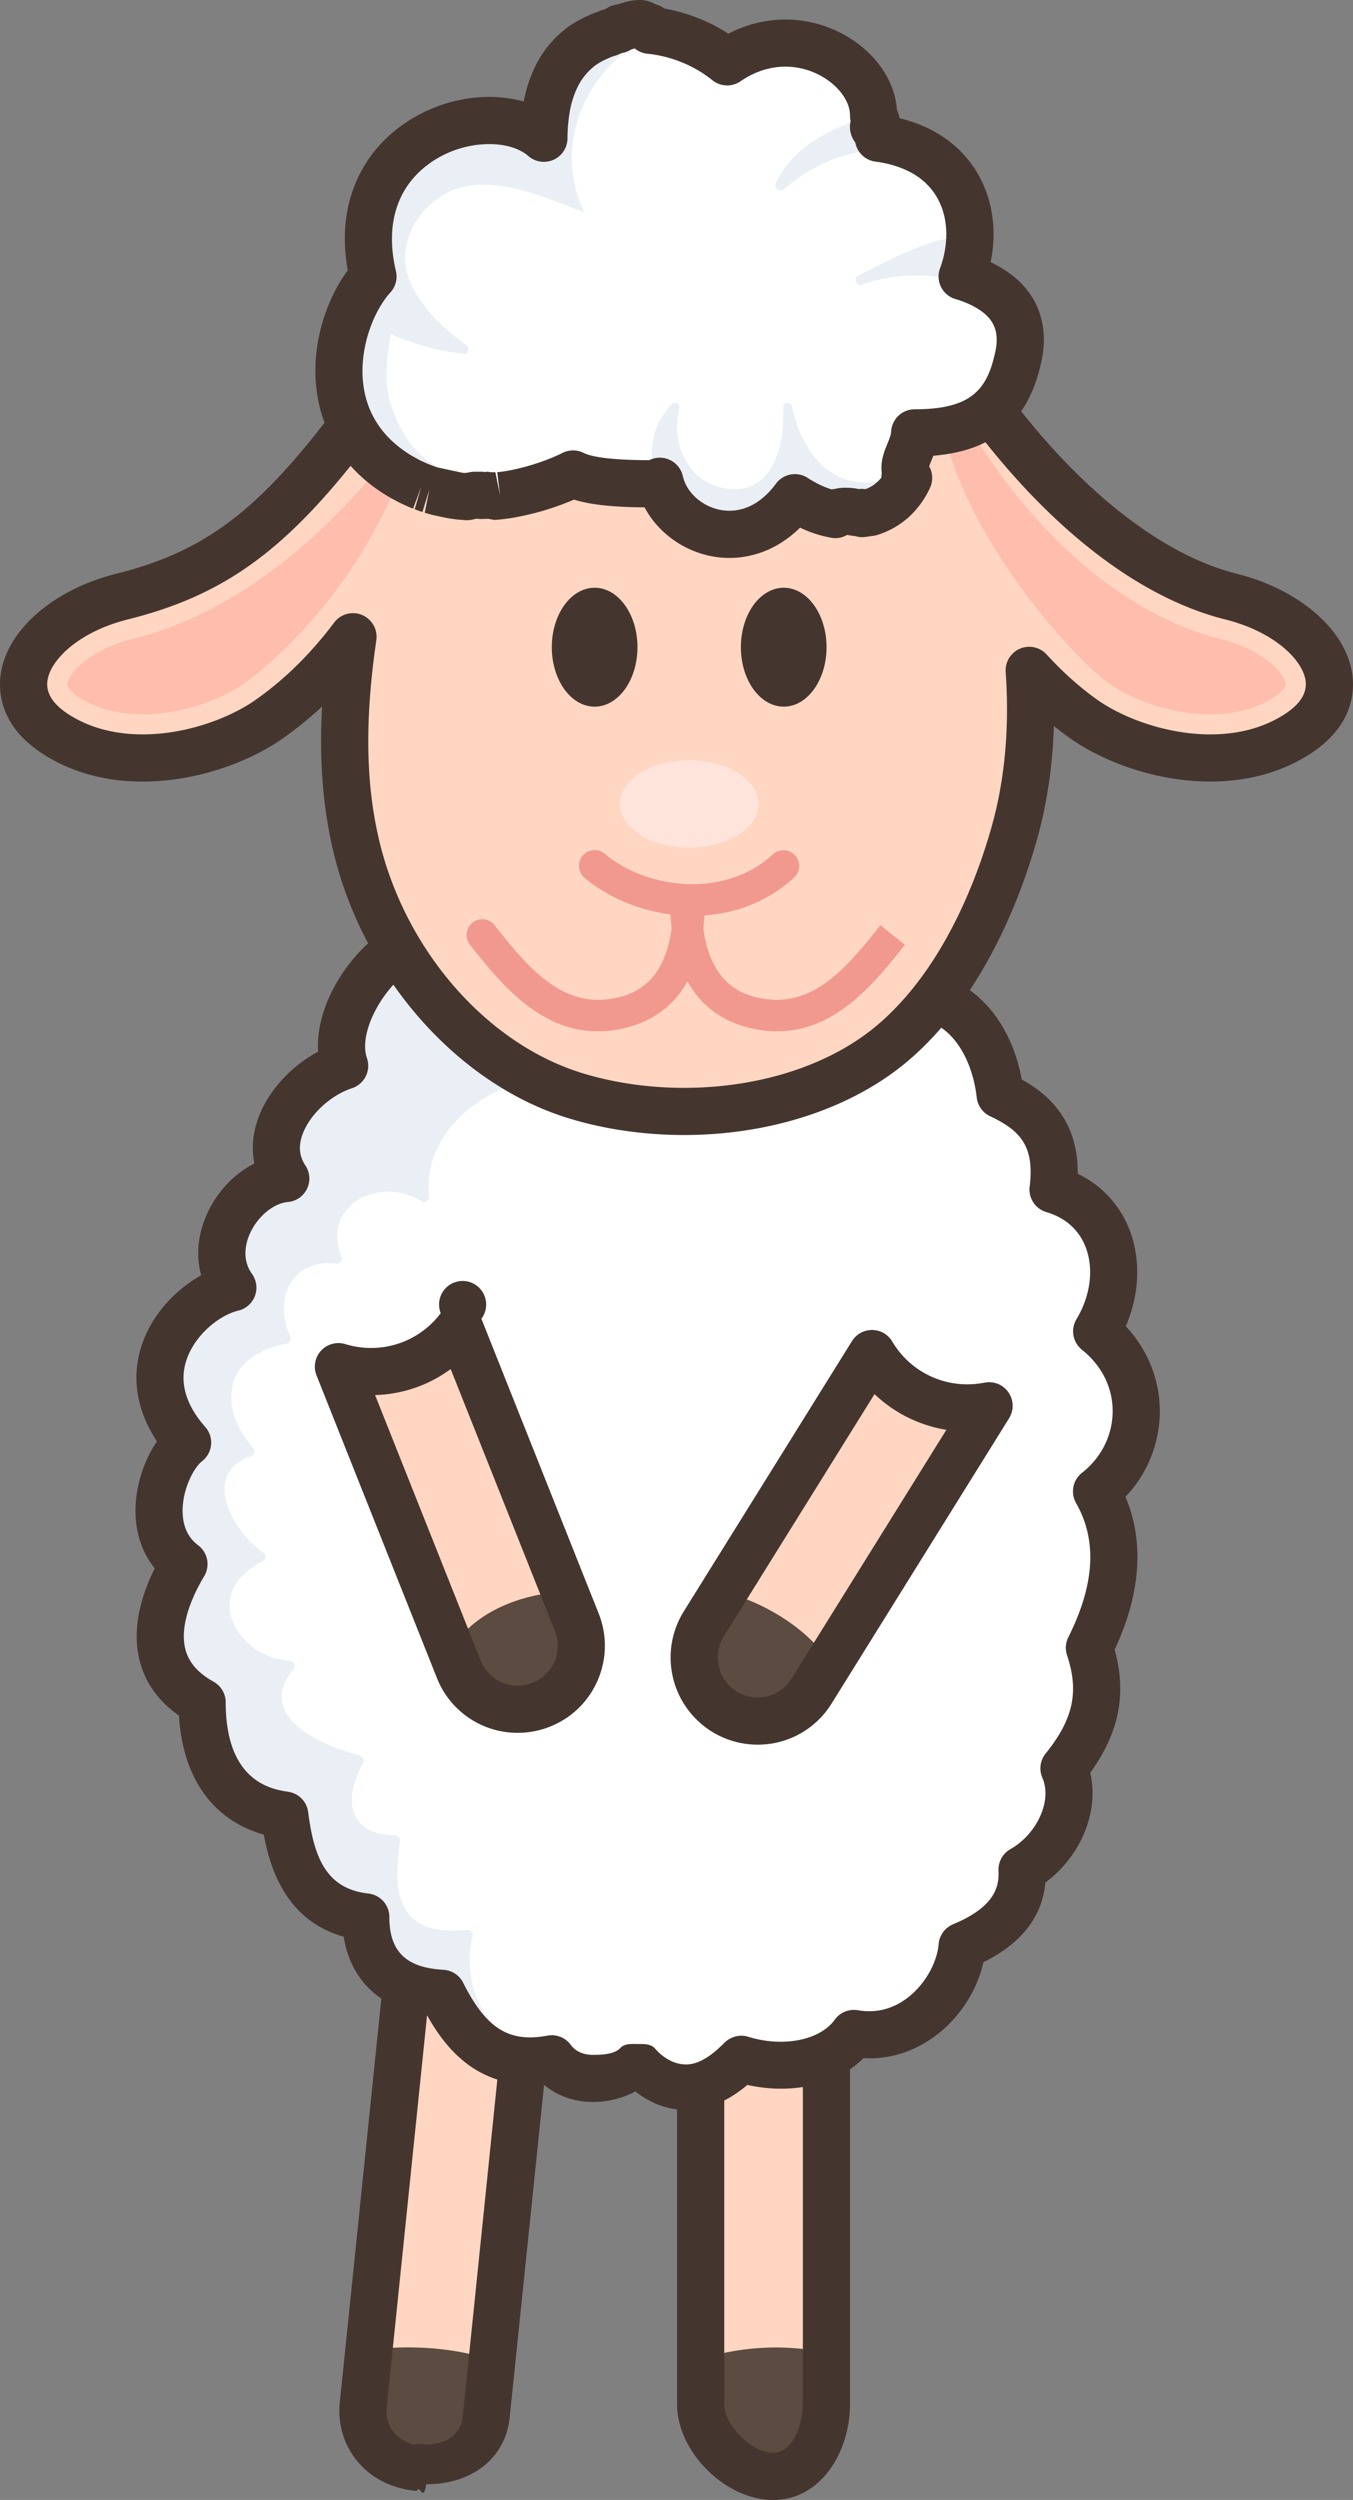 <svg xmlns="http://www.w3.org/2000/svg" width="86.077" height="159"><rect width="100%" height="100%" fill="#808080" stroke="none"/><path fill="#FFD6C2" d="M26.142 123l-3.032 29.721c-.219 2.156 1.353 3.986 3.511 4.204l.013-.046c2.158.219 4.083-1.185 4.301-3.342L34.047 123h-7.905z"/><path fill="#5B4B40" d="M26.324 149.301a20.016 20.016 0 0 0-2.889.153l-.325 3.188c-.219 2.156 1.353 4.024 3.511 4.243l.013-.027c2.158.219 4.083-1.252 4.301-3.408l.339-3.325c-1.632-.603-3.511-.798-4.95-.824z"/><path fill="#FFD6C2" d="M45.076 123v29.925c0 2.167 1.93 4.075 4.099 4.075h.014c2.169 0 3.888-1.908 3.888-4.075V123h-8.001z"/><path fill="#5B4B40" d="M52.671 149.672c-2.317-.546-4.83-.469-7.135.093-.146.035-.461.074-.461.117v3.043c0 2.167 1.93 4.075 4.099 4.075h.014c2.169 0 3.888-1.908 3.888-4.075v-3.173c0-.028-.303-.057-.405-.08z"/><path fill="#44362F" d="M26.622 158.316c-.05 0-.101.115-.152.109-1.436-.145-2.722-.731-3.623-1.757-.94-1.069-1.377-2.429-1.229-3.879l3.032-29.458a1.487 1.487 0 0 1 1.492-1.332h7.905a1.5 1.5 0 0 1 1.492 1.653l-3.112 30.087c-.269 2.645-2.442 4.26-5.287 4.26h-.025c-.155 1.001-.321.317-.493.317zM27.496 125l-2.894 28.124c-.063.618.11 1.181.499 1.623.306.349.727.599 1.212.728.151-.032.31-.044.472-.026.12.012.238.018.355.018 1.025 0 2.168-.472 2.303-1.797L32.386 125h-4.89zM49.188 159h-.014c-3.021 0-6.099-3.066-6.099-6.075V123.5a1.5 1.5 0 0 1 1.5-1.5h8a1.5 1.5 0 0 1 1.5 1.5v29.425c.001 2.986-1.827 6.075-4.887 6.075zm-3.112-34v27.925c0 1.322 1.767 3.075 3.099 3.075h.014c1.231 0 1.888-1.786 1.888-3.075V125h-5.001z"/><path fill="#FFF" d="M26.123 59.919c-2.851 1.389-5.074 5.32-4.195 7.865-2.821.925-5.597 4.396-3.747 7.171-2.776.232-5.346 4.165-3.367 6.941-2.879.693-7.043 5.133-2.879 9.854-1.619 1.25-3.007 5.646-.231 7.728-1.388 2.313-3.007 6.478 1.157 8.791 0 2.313.572 6.478 5.26 7.171.292 2.314.986 6.016 5.151 6.479 0 1.851.693 4.627 4.857 4.858 1.389 2.775 3.308 4.857 6.975 4.163 1.354 1.852 4.227 1.427 5.451.135 1.686 1.948 4.068 2.41 6.579-.135 2.973.926 5.848.231 7.186-1.619 3.884.694 6.66-2.775 6.891-5.552 2.776-1.157 3.92-2.776 3.812-4.858 2.435-1.388 3.592-4.329 2.667-6.444 2.082-2.578 2.544-4.892 1.619-7.667 1.619-3.239 2.297-6.709.454-9.948 3.247-2.544 3.479-7.403.009-10.178 2.082-3.472 1.156-7.866-2.776-9.022.462-3.702-1.407-5.09-3.364-6.016-.338-3.007-1.922-5.622-4.6-6.281-2.679-.66-32.909-3.436-32.909-3.436z"/><g><path fill="#E9EFF4" d="M21.928 67.784c-2.821.925-5.597 4.396-3.747 7.171-2.776.232-5.346 4.165-3.367 6.941-2.879.693-7.043 5.133-2.879 9.854-1.619 1.25-3.007 5.646-.231 7.728-1.388 2.313-3.007 6.478 1.157 8.791 0 2.313.572 6.478 5.26 7.171.292 2.314.986 6.016 5.151 6.479 0 1.851.693 4.627 4.857 4.858 1.32 2.64 3.125 4.647 6.455 4.239.025-.047.052-.092.076-.142.11-.237-.025-.469-.285-.495-3.381-.333-5.089-4.194-4.31-7.217.05-.193-.098-.436-.317-.417-1.483.125-3.157.061-3.985-1.368-.714-1.232-.472-2.977-.313-4.317.022-.182-.166-.323-.328-.329-1.107-.032-2.199-.32-2.612-1.456-.372-1.023.114-2.238.581-3.14.096-.184.017-.425-.196-.48-2.404-.625-6.676-2.452-4.251-5.468.183-.228.066-.532-.232-.559-1.615-.141-3.073-1.066-3.646-2.622-.614-1.666.529-3.025 1.96-3.709.24-.114.183-.436 0-.563-1.922-1.347-3.981-4.992-.771-6.114a.33.33 0 0 0 .143-.544c-.96-1.094-1.609-2.459-1.304-3.938.338-1.643 1.986-2.405 3.474-2.688.223-.043.274-.302.194-.478-1.106-2.402.117-4.933 2.958-4.602.196.023.385-.227.313-.409-1.327-3.318 2.42-5.217 5.075-3.566.195.12.516-.033.489-.281-.538-5.094 5.528-8.388 10.047-7.693.188 1.354.793 2.666 2.334 1.65 1.917-1.265 3.231-3.526 3.81-5.693.244-.91.351-1.839.344-2.763-8.642-.861-17.71-1.694-17.71-1.694-2.85 1.387-5.073 5.318-4.194 7.863z"/></g><g><path fill="#44362F" d="M43.657 134.194c-1.151 0-2.25-.402-3.234-1.175a5.806 5.806 0 0 1-2.688.669c-1.228 0-2.349-.412-3.193-1.154-.271.026-.538.04-.797.04-3.509 0-5.415-2.323-6.567-4.387-2.975-.438-4.879-2.244-5.312-5.014-3.685-1.014-4.717-4.427-5.079-6.487-3.24-.917-5.165-3.604-5.401-7.572-1.279-.894-2.112-2.04-2.481-3.417-.56-2.092.096-4.254.939-5.945-.788-.979-1.215-2.225-1.225-3.618-.011-1.569.528-3.247 1.369-4.458-1.278-1.919-1.635-4.02-1.002-6.025.646-2.048 2.209-3.648 3.813-4.543-.346-1.253-.217-2.628.398-3.957.651-1.406 1.736-2.523 2.987-3.15-.183-.898-.114-1.848.211-2.79.608-1.759 2.078-3.382 3.842-4.326-.2-3.247 2.359-6.917 5.229-8.314.247-.12.523-.168.794-.145 3.105.285 30.42 2.806 33.129 3.472 2.877.708 4.977 3.262 5.612 6.755 1.739.967 3.591 2.631 3.563 6a6.542 6.542 0 0 1 3.292 3.555c.738 1.891.641 4.113-.234 6.14 1.397 1.497 2.175 3.423 2.164 5.439a7.905 7.905 0 0 1-2.183 5.411c1.206 2.873.976 6.136-.689 9.725.777 2.813.289 5.276-1.555 7.829.579 2.449-.578 5.297-2.853 6.979-.188 2.16-1.508 3.859-3.94 5.068-.689 3.099-3.539 6.111-7.248 6.111h-.001c-.126 0-.253-.004-.38-.011-1.684 1.676-4.523 2.346-7.39 1.702-1.246 1.058-2.551 1.593-3.89 1.593zM40.555 130h.034c.424 0 .824-.015 1.101.306.435.502 1.129.995 1.968.995.924 0 1.821-.766 2.41-1.361.395-.4.979-.57 1.514-.406 2.248.701 4.584.222 5.523-1.078a1.502 1.502 0 0 1 1.479-.604c.247.044.493.063.733.063 2.506 0 4.251-2.485 4.398-4.267.047-.559.4-1.046.918-1.262 2.661-1.109 2.942-2.398 2.891-3.396a1.5 1.5 0 0 1 .755-1.381c1.715-.978 2.666-3.1 2.036-4.541a1.497 1.497 0 0 1 .207-1.543c1.756-2.174 2.138-3.926 1.363-6.25a1.5 1.5 0 0 1 .081-1.146c1.684-3.367 1.844-6.159.492-8.535a1.5 1.5 0 0 1 .379-1.923c1.23-.965 1.941-2.386 1.949-3.898.007-1.52-.687-2.915-1.952-3.927a1.5 1.5 0 0 1-.35-1.943c.9-1.502 1.116-3.223.577-4.603-.427-1.091-1.288-1.855-2.49-2.209a1.5 1.5 0 0 1-1.065-1.625c.325-2.606-.634-3.583-2.518-4.474a1.5 1.5 0 0 1-.849-1.188c-.231-2.058-1.264-4.45-3.468-4.992-1.861-.458-20.123-2.241-32.237-3.356-2.047 1.221-3.66 4.19-3.089 5.84a1.502 1.502 0 0 1-.95 1.915c-1.395.457-2.725 1.711-3.165 2.981-.25.724-.186 1.356.199 1.932a1.5 1.5 0 0 1-1.123 2.327c-.891.075-1.895.9-2.387 1.962-.257.555-.583 1.632.116 2.613a1.5 1.5 0 0 1-.87 2.329c-1.229.296-2.806 1.573-3.319 3.199-.437 1.382-.028 2.796 1.214 4.204a1.5 1.5 0 0 1-.209 2.18c-.51.394-1.243 1.752-1.233 3.176.007.95.338 1.679.985 2.164a1.5 1.5 0 0 1 .386 1.972c-.629 1.05-1.621 3.053-1.188 4.672.221.825.806 1.491 1.787 2.036.476.265.771.767.771 1.312 0 5.099 2.996 5.541 3.979 5.688a1.499 1.499 0 0 1 1.269 1.296c.365 2.892 1.155 4.878 3.828 5.175a1.5 1.5 0 0 1 1.334 1.491c0 2.192 1.061 3.229 3.441 3.36.537.03 1.017.346 1.258.827 1.463 2.924 2.939 3.814 5.354 3.36a1.496 1.496 0 0 1 1.49.589c.383.523.984.634 1.42.634.659 0 1.37-.053 1.73-.433.288-.301.682-.257 1.093-.257z"/></g><g><path fill="#FFD6C2" d="M24.659 28.688c-.574.069-2.203 11.757-2.324 12.686-.529 4.063-.639 8.133.266 12.156 1.579 7.021 6.86 13.916 13.911 16.127 6.463 2.026 15.053 1.148 20.328-3.362 3.858-3.3 6.367-8.555 7.714-13.392 1.78-6.397 1.015-13.137-.704-19.462a75.966 75.966 0 0 0-2.176-6.695 45.609 45.609 0 0 0-2.562.041c-2.642.101-5.277.301-7.91.517-9.018.739-17.557.329-26.543 1.384z"/><path fill="#F2998F" d="M44.071 58.249c-2.574 0-5.107-.927-6.886-2.423a1 1 0 0 1 1.288-1.53c2.722 2.29 7.672 2.849 10.705.033a1 1 0 0 1 1.361 1.465c-1.851 1.72-4.176 2.455-6.468 2.455z"/><path fill="#F2998F" d="M38.03 65.593c-3.764 0-6.265-3.153-8.126-5.499-.343-.433-.277-1.07.155-1.413s1.056-.278 1.398.154l.013.016c1.895 2.389 4.043 5.09 7.177 4.703 1.802-.226 4.197-1.125 4.197-6.316a1 1 0 0 1 2 0c0 6.246-3.235 7.961-5.949 8.301a7.147 7.147 0 0 1-.865.054z"/><path fill="#F2998F" d="M49.445 65.593a6.97 6.97 0 0 1-.866-.055c-2.714-.339-5.949-2.055-5.949-8.301a1 1 0 0 1 2 0c0 5.191 2.396 6.091 4.197 6.316 3.132.387 5.284-2.317 7.179-4.707l1.567 1.242c-1.862 2.349-4.364 5.505-8.128 5.505z"/><ellipse fill="#44362F" cx="37.83" cy="41.162" rx="2.725" ry="3.782"/><ellipse fill="#44362F" cx="49.859" cy="41.162" rx="2.725" ry="3.782"/><ellipse fill="#FFE4DC" cx="43.844" cy="51.128" rx="4.412" ry="2.776"/><g><path fill="#FFD6C2" d="M21.851 27.783c-4.825 6.226-8.526 8.771-14.079 10.159-5.552 1.388-8.56 6.015-4.165 8.79 4.395 2.776 10.411 1.157 13.418-.925 3.007-2.083 8.56-7.131 11.104-18.024-1.156-2.333-6.278 0-6.278 0z"/><path fill="#FFBDAE" d="M9.074 45.434c-1.543 0-2.884-.353-3.984-1.048-.204-.129-.864-.575-.809-.923.105-.649 1.433-2.145 4.164-2.828 6.098-1.524 11.646-5.799 16.525-11.948.345-.128.75-.259 1.153-.361-2.487 8.087-8.186 13.474-10.678 15.199-1.272.88-3.702 1.909-6.371 1.909.001 0 .001 0 0 0z"/></g><g><path fill="#FFD6C2" d="M61.673 24.223c5.09 7.396 11.08 12.331 16.631 13.72 5.553 1.388 8.561 6.015 4.165 8.79-4.396 2.776-10.411 1.157-13.418-.925-3.007-2.083-8.534-7.383-11.079-18.276 1.157-2.334 3.701-3.309 3.701-3.309z"/><path fill="#FFBDAE" d="M77.001 45.434c1.543 0 2.885-.353 3.984-1.048.204-.129.865-.575.809-.923-.104-.649-1.432-2.145-4.162-2.828-6.1-1.524-12.025-6.698-16.23-13.889-.346-.128-1.045.293-1.449.191 1.258 6.999 8.187 14.861 10.679 16.587 1.271.881 3.701 1.91 6.369 1.91z"/></g><g><path fill="#44362F" d="M43.514 72.188c-2.58 0-5.156-.38-7.451-1.1-7.112-2.23-13.11-9.154-14.926-17.229-.615-2.735-.829-5.632-.646-8.926a23.32 23.32 0 0 1-2.612 2.107c-1.863 1.29-5.155 2.668-8.804 2.668-2.365 0-4.474-.575-6.269-1.708C-.025 46.212-.13 43.965.059 42.785c.446-2.78 3.399-5.312 7.349-6.298 5.378-1.345 8.723-3.773 13.257-9.623a1.5 1.5 0 0 1 .564-.446c.263-.12 2.634-1.172 4.759-1.172 1.875 0 2.818.832 3.276 1.511 3.452-.242 6.884-.333 10.216-.422 3.776-.101 7.68-.205 11.598-.527 1.964-.161 4.249-.337 6.555-.454 1.442-1.701 3.275-2.445 3.5-2.532a1.501 1.501 0 0 1 1.775.549c4.847 7.042 10.591 11.822 15.76 13.115 3.949.987 6.902 3.518 7.349 6.298.189 1.18.085 3.427-2.747 5.215-1.795 1.133-3.903 1.708-6.269 1.708-3.65 0-6.941-1.378-8.804-2.668a19.575 19.575 0 0 1-1.15-.863c-.077 2.508-.428 4.895-1.049 7.127-.974 3.496-3.33 9.979-8.185 14.13-3.531 3.023-8.743 4.755-14.299 4.755zm-21.057-33.19a1.5 1.5 0 0 1 1.485 1.708l-.119.864c-.594 4.561-.517 8.257.242 11.631 1.589 7.066 6.771 13.104 12.896 15.025 2.008.629 4.275.962 6.554.962 4.852 0 9.353-1.47 12.351-4.034 4.249-3.634 6.362-9.488 7.243-12.654.824-2.96 1.117-6.244.872-9.759a1.5 1.5 0 0 1 2.602-1.118c1.343 1.466 2.548 2.413 3.323 2.95 1.422.984 4.133 2.134 7.096 2.134 1.789 0 3.358-.418 4.667-1.245 1.049-.662 1.515-1.403 1.387-2.203-.215-1.338-2.041-3.095-5.114-3.864-5.669-1.418-11.575-6.097-16.729-13.227-.51.338-1.119.835-1.581 1.503a1.501 1.501 0 0 1-1.166.645c-2.489.111-5.007.305-7.141.48-4.001.328-7.947.434-11.763.536-3.741.1-7.609.203-11.45.519a1.502 1.502 0 0 1-1.621-1.56c-1.14-.252-2.848.376-3.694.717-4.833 6.164-8.704 8.897-14.66 10.387-3.074.769-4.899 2.525-5.114 3.864-.128.8.338 1.541 1.387 2.203 1.308.827 2.878 1.245 4.667 1.245 2.962 0 5.674-1.15 7.096-2.135 1.866-1.292 3.577-2.966 5.085-4.976a1.496 1.496 0 0 1 1.199-.598z"/></g></g><g><path fill="#FFF" d="M23.734 17.584c-2.313 2.544-3.933 9.021 1.389 12.492 5.321 3.471 11.335 0 11.335 0 1.387.694 4.561.925 5.52.463.727 3.238 5.584 5.167 8.592 1.08 3.007 2.158 7.634 1.696 7.865-4.088 4.164 0 5.783-1.619 6.477-4.857.695-3.239-2.081-4.627-3.701-5.09 1.389-3.702 0-8.098-5.32-8.791.693-3.47-4.396-8.328-9.484-4.858C42.705.928 34.608.235 34.608 8.793c-3.471-3.008-12.956 0-10.874 8.791z"/><path fill="#E9EFF4" d="M28.165 12.416c2.66-1.625 6.327.063 8.908 1.062.034.012.065.009.097.007-1.153-2.309-1.062-5.192.356-7.595 1.146-1.94 2.736-3.228 4.543-3.876-3.606-.625-7.462.872-7.462 6.779-3.47-3.008-12.955 0-10.873 8.791-2.313 2.544-3.933 9.021 1.389 12.492 2.764 1.802 5.712 1.731 7.91 1.248-1.906-.423-3.842-.773-5.517-1.82-1.388-.867-2.138-2.255-2.65-3.761-.484-1.425-.256-2.998-.001-4.495.788.348 1.599.633 2.421.852.732.197 1.481.315 2.232.408.326.041.357-.402.149-.554-1.5-1.096-2.922-2.409-3.626-4.169-.821-2.055.334-4.276 2.124-5.369zM54.091 30.566c-2.163-.51-3.284-2.745-3.711-4.73-.066-.313-.576-.244-.559.076.137 2.333-.629 5.607-3.642 5.156-2.432-.363-3.509-2.886-2.966-5.079.067-.271-.28-.503-.484-.282-1.383 1.499-1.479 3.229-1.003 4.922.093-.027.179-.056.25-.09.727 3.238 5.584 5.167 8.592 1.08 2.564 1.84 6.305 1.772 7.494-1.874-1.172.758-2.52 1.164-3.971.821zM63.63 18.815c-.766-.643-1.705-1.027-2.42-1.231a7.755 7.755 0 0 0 .497-2.639c-.77.038-1.549.227-2.206.415-1.725.498-3.328 1.387-4.924 2.189-.308.155-.09.68.237.561 2.857-1.033 6.116-.634 8.816.705zM55.89 8.793a3.657 3.657 0 0 0-.026-1.468c-2.581.516-5.439 1.954-6.498 4.313-.15.336.218.633.507.391 1.518-1.276 3.215-2.162 5.197-2.41 1.441-.181 2.853.076 4.239.433-.88-.625-2.007-1.075-3.419-1.259z"/><g><path fill="#44362F" d="M46.398 35.485c-2.273 0-4.383-1.314-5.39-3.216-1.585-.014-3.248-.105-4.492-.493a17.207 17.207 0 0 1-3.699 1.121 15.2 15.2 0 0 1-.382.065 17.671 17.671 0 0 1-.59.074l-.4.034c-.041.003-.111-.033-.152-.033-.068 0-.15-.037-.232-.037h-.108c-.21 0-.328.023-.423.006-.088-.009-.164-.003-.227-.016-.042.008-.089.026-.139.032a1.762 1.762 0 0 1-.53.064l-.46-.038a5.62 5.62 0 0 1-.129-.012c-.116-.015-.233-.03-.348-.047a3.966 3.966 0 0 1-.229-.035l-.856-.18a8.15 8.15 0 0 1-.589-.164l.294-1.48-.444 1.433-.189-.062a9.445 9.445 0 0 1-.301-.112l.42-1.445-.524 1.406a5.97 5.97 0 0 1-.564-.242l-.233-.107c-.11-.054-.237-.121-.362-.189l-.236-.127a10.506 10.506 0 0 1-.583-.355c-2.372-1.546-3.81-3.789-4.155-6.481-.383-2.986.655-5.862 1.977-7.656-.649-3.636.526-6.092 1.671-7.54 1.703-2.153 4.515-3.49 7.339-3.49.771 0 1.507.102 2.186.297l.005-.032c.059-.305.131-.605.214-.89.008-.028.041-.125.05-.153.083-.26.167-.49.258-.708l.094-.219c.108-.238.219-.455.337-.66l.06-.108c.144-.24.299-.461.46-.671a7.475 7.475 0 0 1 .556-.626l.132-.13a6.839 6.839 0 0 1 .625-.526c.205-.148.417-.28.634-.404l.172-.094c.163-.087.342-.175.525-.253.041-.021.084-.042.116-.056.211-.083.387-.151.553-.207.09-.045.184-.081.277-.106L38.5.576l.046-.017c.254-.18.512-.243.684-.265.052-.01.154-.045.258-.077C39.793.126 40.209 0 40.69 0c.497 0 .844.175 1.04.279a1.5 1.5 0 0 1 .525.259c1.443.254 2.866.813 4.086 1.604a7.913 7.913 0 0 1 3.627-.901c3.665 0 6.895 2.664 7.098 5.774.081.154.137.323.16.501.287.069.56.151.824.24l.24.083c.238.089.448.18.651.275.119.055.237.111.351.17.176.094.332.185.485.279 2.647 1.637 3.9 4.695 3.273 7.983l-.022.104-.005.022.066.031a7.933 7.933 0 0 1 .806.455c2.039 1.295 2.888 3.372 2.36 5.83-.804 3.755-3.002 5.683-6.878 5.997-.048.128-.097.247-.141.356-.04.098-.089.218-.124.314.237.42.26.932.053 1.374a5.822 5.822 0 0 1-1.419 1.922 1.878 1.878 0 0 1-.086.07 5.29 5.29 0 0 1-1.857 1.005 1.46 1.46 0 0 1-.334.063 5.236 5.236 0 0 1-.272.039 1.897 1.897 0 0 1-.354.035c-.147 0-.292-.023-.43-.066a5.295 5.295 0 0 1-.462-.066l-.058-.011a1.445 1.445 0 0 1-.986.186 7.528 7.528 0 0 1-1.919-.608l-.088-.039c-1.272 1.25-2.834 1.926-4.502 1.926zm-4.42-6.376a1.503 1.503 0 0 1 1.464 1.171c.277 1.236 1.576 2.204 2.957 2.204 1.111 0 2.136-.595 2.964-1.72a1.502 1.502 0 0 1 2.081-.33c.063.044.128.08.193.118l.09.053c.055.027.113.059.153.083.08.047.191.101.302.156l.076.033a4.582 4.582 0 0 0 .652.25c.077-.017.154-.028.229-.033.325-.097.905-.097 1.351-.016.06.011.118.024.177.029.081-.014.047-.025.148-.013.07 0 .14.005.208.016l.07-.01c.254-.1.474-.23.666-.4l.056-.046a2.45 2.45 0 0 0 .257-.279c0-.095.01-.19.027-.283a2.933 2.933 0 0 1-.023-.345c0-.594.204-1.095.384-1.537.11-.272.226-.554.232-.739a1.5 1.5 0 0 1 1.499-1.44c3.653 0 4.622-1.291 5.132-3.671.263-1.225-.065-2.054-1.063-2.688a4.984 4.984 0 0 0-.483-.272 7.009 7.009 0 0 0-.502-.217 7.124 7.124 0 0 0-.468-.155 1.505 1.505 0 0 1-.935-.767 1.504 1.504 0 0 1-.064-1.208 5.96 5.96 0 0 0 .17-.526c.05-.171.08-.322.111-.475.41-2.137-.301-3.957-1.886-4.937a5.008 5.008 0 0 0-.309-.177c-.063-.033-.14-.068-.218-.105a6.066 6.066 0 0 0-.424-.18l-.173-.059a6.495 6.495 0 0 0-.558-.163 8.537 8.537 0 0 0-.825-.152 1.496 1.496 0 0 1-1.281-1.212 1.64 1.64 0 0 1-.3-1.369 1.738 1.738 0 0 1-.04-.372c0-1.398-1.832-3.086-4.107-3.086-.991 0-1.955.313-2.863.933a1.501 1.501 0 0 1-1.791-.075c-1.137-.924-2.644-1.537-4.134-1.682-.1-.01-.199-.03-.295-.059a1.624 1.624 0 0 1-.506-.275l-.022.007a4.672 4.672 0 0 1-.202.059 1.526 1.526 0 0 1-.631.232l-.024.024-.107.038a1.43 1.43 0 0 1-.278.106c-.107.03-.226.078-.345.125a1.585 1.585 0 0 1-.16.072c-.078.033-.19.089-.301.148l-.093.051a4.165 4.165 0 0 0-.406.263 5.619 5.619 0 0 0-.267.234 4.064 4.064 0 0 0-.636.793 5.58 5.58 0 0 0-.233.454l-.058.134a5.3 5.3 0 0 0-.164.45 5.386 5.386 0 0 1-.04.117 6.886 6.886 0 0 0-.147.615l-.031.187a9.043 9.043 0 0 0-.074.554l-.02.204c-.021.282-.037.557-.037.847a1.502 1.502 0 0 1-2.482 1.134c-.569-.493-1.455-.765-2.493-.765-1.929 0-3.839.901-4.986 2.351-1.162 1.47-1.492 3.449-.953 5.726.114.481-.017.989-.35 1.355-1.079 1.187-2.018 3.585-1.724 5.873.233 1.819 1.183 3.284 2.822 4.354a6.959 6.959 0 0 0 .575.338c.113.061.199.108.283.149l.184.083c.085.04.171.079.257.115l.179.069.256.096.184.059 1.558.333.146.013.029.003c.062-.013.128-.022.199-.027A1.83 1.83 0 0 1 30.23 30h.16c.224 0 .402.002.507.028.028.003.055-.028.082-.028h.036c.034 0 .184.034.218.034l.284-.001.298 1.486-.182-1.484.284-.035a9.07 9.07 0 0 0 .398-.064c.025-.005.054-.009.083-.013 1.952-.374 3.346-1.097 3.36-1.104a1.513 1.513 0 0 1 1.371-.015c.598.299 2.001.456 4.173.465a1.506 1.506 0 0 1 .676-.16z"/></g></g><g><path fill="#FFD6C2" d="M36.695 103.174l-7.461-18.748a7.052 7.052 0 0 1-7.704 2.493l7.658 19.243a4.04 4.04 0 0 0 7.507-2.988z"/><path fill="#5B4B40" d="M36.695 103.174l-.765-1.922c-2.768.081-5.829 1.302-7.237 3.668l.495 1.242a4.04 4.04 0 0 0 7.507-2.988z"/><path fill="#FFD6C2" d="M61.544 89.544a7.06 7.06 0 0 1-6.068-3.457l-10.705 17.198a4.04 4.04 0 0 0 1.296 5.564 4.039 4.039 0 0 0 5.565-1.295l11.295-18.148c-.447.09-.909.138-1.383.138z"/><path fill="#5B4B40" d="M46.031 101.262l-1.26 2.023a4.04 4.04 0 0 0 1.296 5.564 4.039 4.039 0 0 0 5.565-1.295l1.14-1.832c-1.321-2.068-4.135-3.849-6.741-4.46z"/><g><path fill="#44362F" d="M32.942 110.209a5.514 5.514 0 0 1-5.148-3.492l-7.658-19.243a1.502 1.502 0 0 1 .291-1.572 1.503 1.503 0 0 1 1.543-.416 5.544 5.544 0 0 0 1.634.245 5.526 5.526 0 0 0 4.434-2.212 1.498 1.498 0 1 1 2.588.353l7.461 18.748a5.506 5.506 0 0 1-.059 4.24 5.501 5.501 0 0 1-3.041 2.956 5.517 5.517 0 0 1-2.045.393zm-9.079-21.482l6.718 16.881a2.533 2.533 0 0 0 3.299 1.42 2.52 2.52 0 0 0 1.394-1.354 2.52 2.52 0 0 0 .027-1.944l-6.629-16.657a8.49 8.49 0 0 1-4.809 1.654z"/></g><g><path fill="#44362F" d="M48.198 110.961a5.527 5.527 0 0 1-2.924-.838 5.547 5.547 0 0 1-1.777-7.63l10.706-17.199a1.5 1.5 0 0 1 2.561.024 5.53 5.53 0 0 0 4.78 2.726c.363 0 .729-.036 1.088-.108a1.502 1.502 0 0 1 1.568 2.263l-11.295 18.148a5.513 5.513 0 0 1-4.707 2.614zm7.439-22.294l-9.593 15.411a2.544 2.544 0 0 0 2.153 3.883 2.53 2.53 0 0 0 2.161-1.199l9.849-15.824a8.643 8.643 0 0 1-4.57-2.271z"/></g></g></svg>